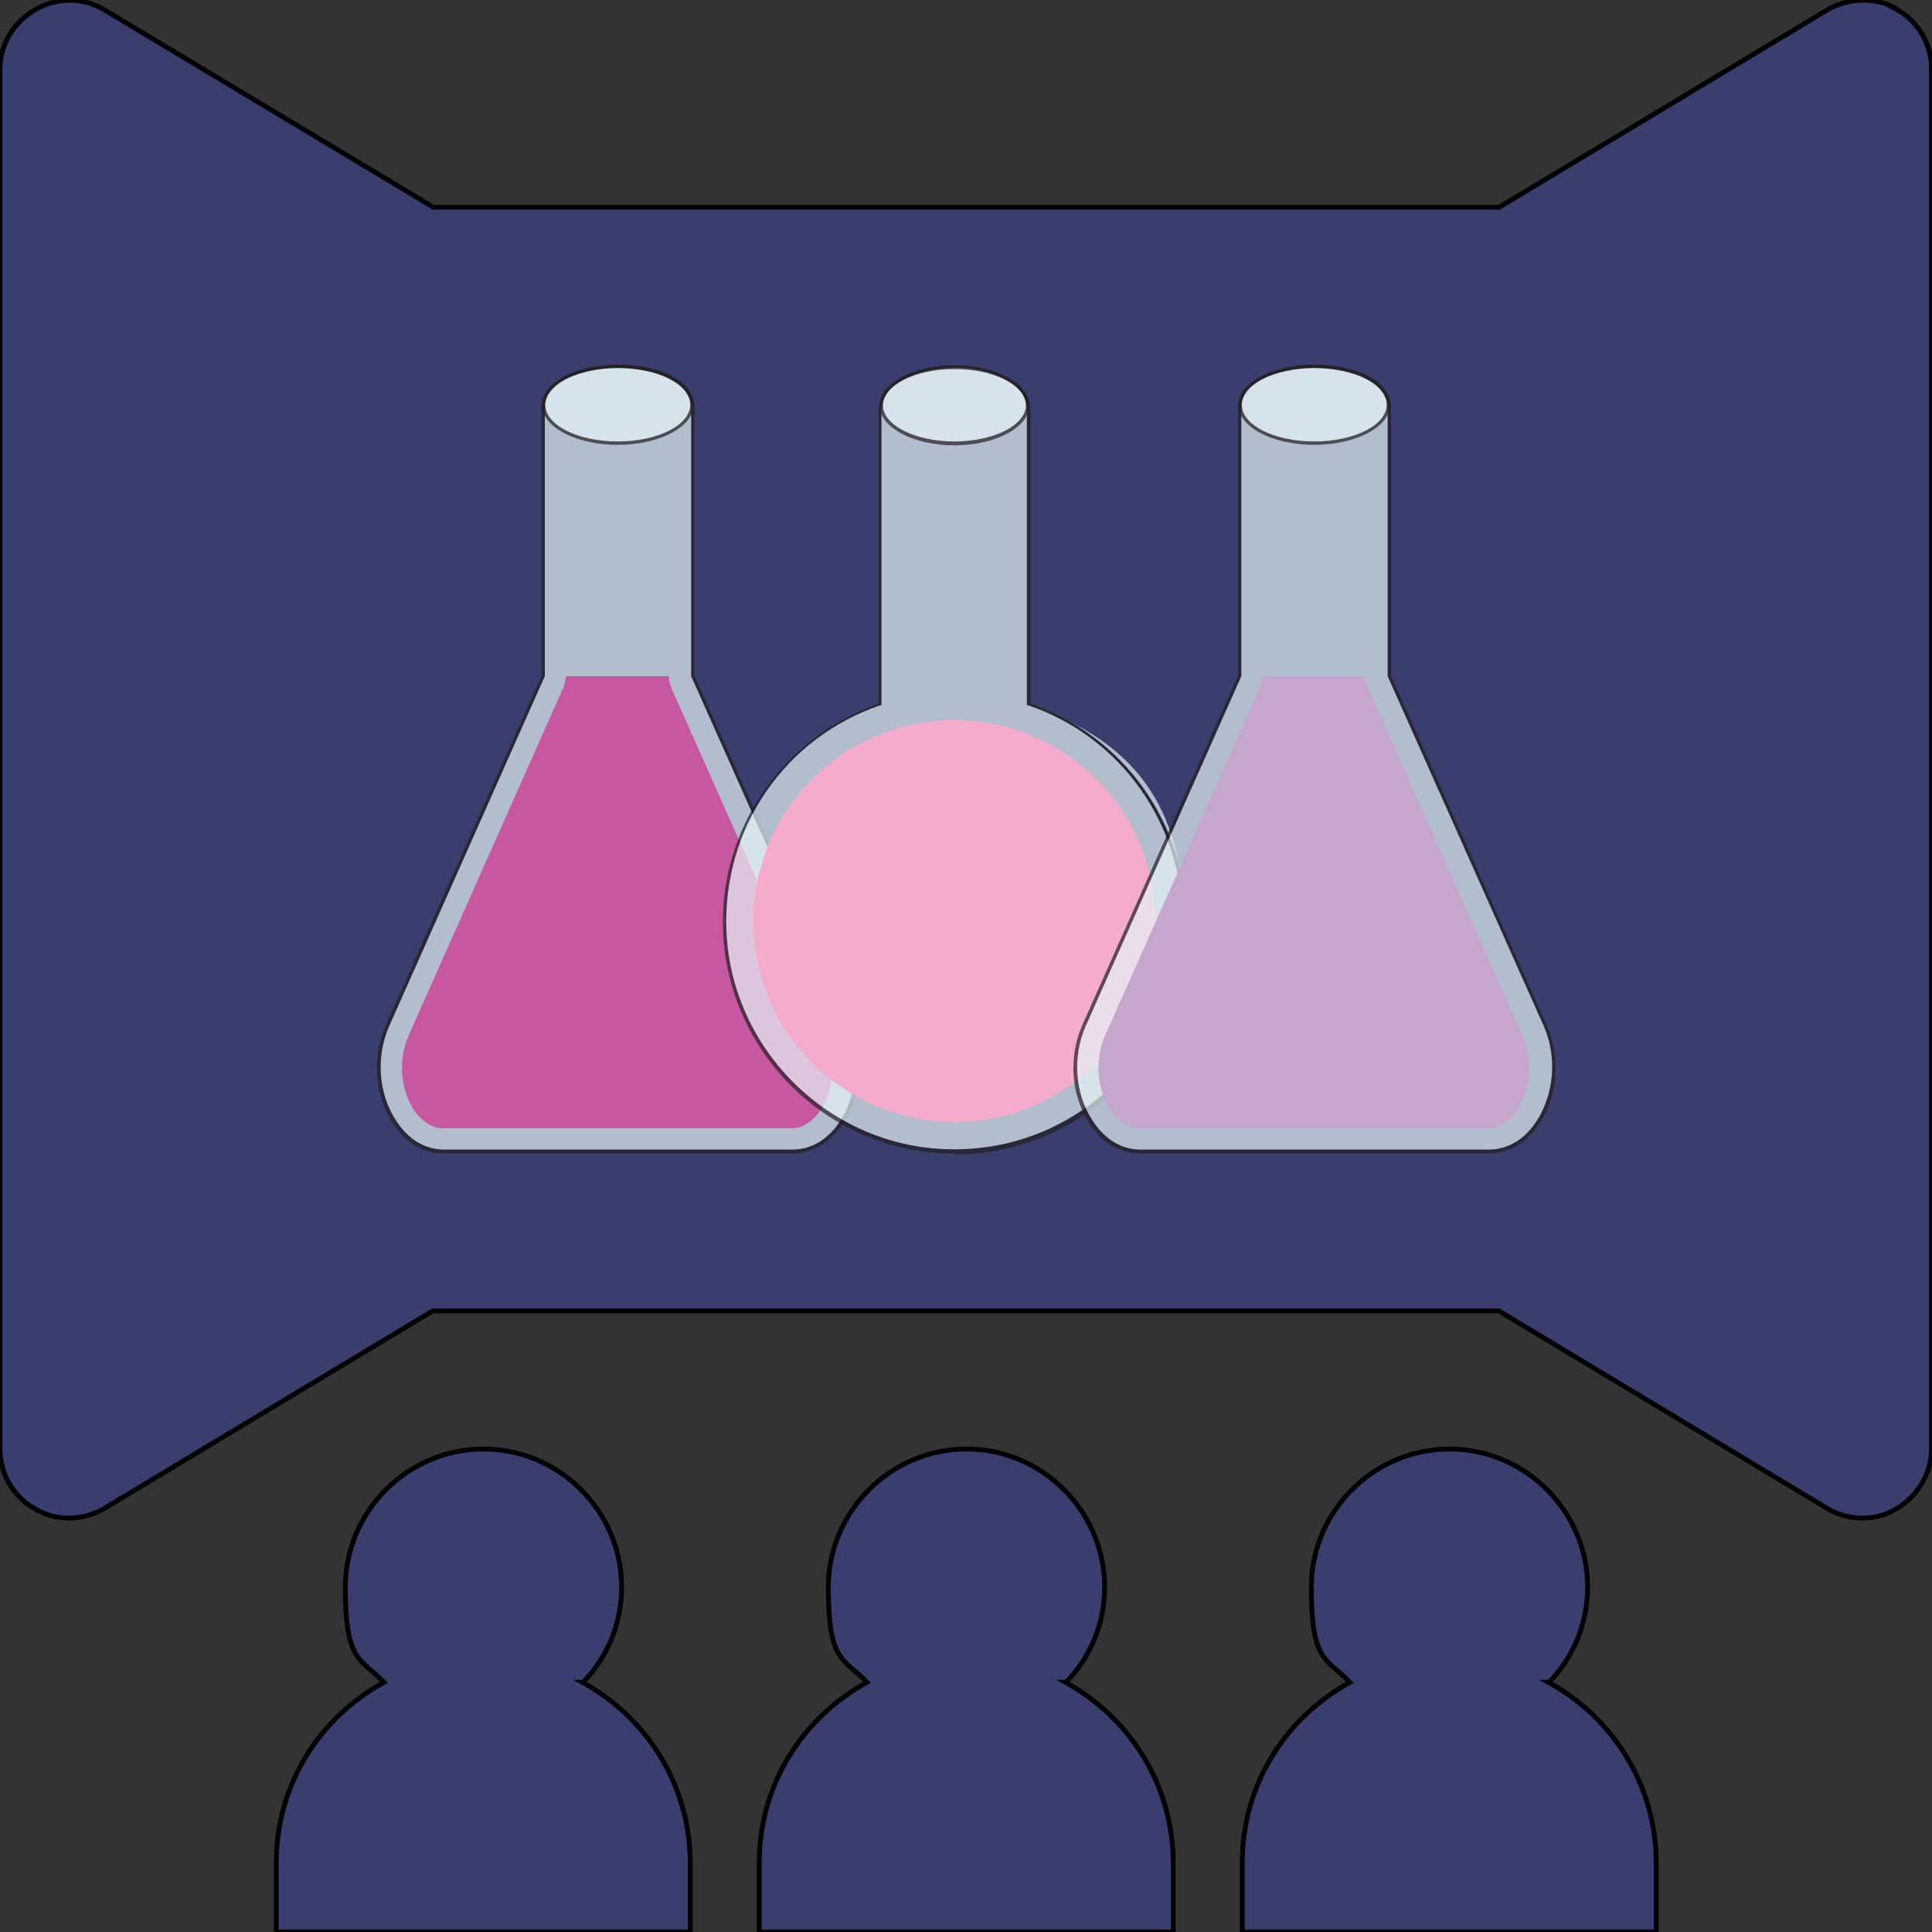<?xml version="1.0" encoding="UTF-8"?> <svg xmlns="http://www.w3.org/2000/svg" version="1.1" viewBox="0 0 400 400"><rect x="0" y="0" width="400" height="400" fill="#333333" stroke="none"/><defs><style> .cls-1 { fill: #221f1f; } .cls-2 { fill: #393e6f; stroke: #000; stroke-miterlimit: 10; } .cls-3 { fill: #c7a6ce; } .cls-4 { fill: #f5accc; } .cls-5 { opacity: .7; } .cls-6 { fill: #e6f4f7; } .cls-7 { fill: #c657a0; } </style></defs><g><g id="Layer_1"><path class="cls-2" d="M392.8,1.9c-4.4-2.6-10-2.4-14.4.1l-68,40.9H89.7L21.7,2.1c-4.4-2.7-9.9-2.7-14.4-.1C2.9,4.5,0,9.2,0,14.3v285.7c0,5.1,2.7,9.9,7.3,12.4,2.1,1.3,4.6,1.9,7,1.9s5.1-.7,7.3-2l68-40.9h220.7l68,40.9c2.3,1.4,4.9,2,7.3,2s4.9-.6,7-1.9c4.4-2.6,7.3-7.3,7.3-12.4V14.3c0-5.1-2.7-9.9-7.3-12.4h.3,0Z"></path><path class="cls-2" d="M220.7,348.3c5-5.1,8-12.1,8-19.7,0-15.7-12.9-28.6-28.6-28.6s-28.6,12.9-28.6,28.6,3.1,14.6,8,19.7c-13.3,7.3-22.3,21.1-22.3,37.4v14.3h85.7v-14.3c0-16.1-9-30.1-22.3-37.4h.1Z"></path><path class="cls-2" d="M120.7,348.3c5-5.1,8-12.1,8-19.7,0-15.7-12.9-28.6-28.6-28.6s-28.6,12.9-28.6,28.6,3.1,14.6,8,19.7c-13.3,7.3-22.3,21.1-22.3,37.4v14.3h85.7v-14.3c0-16.1-9-30.1-22.3-37.4h.1Z"></path><path class="cls-2" d="M320.7,348.3c5-5.1,8-12.1,8-19.7,0-15.7-12.9-28.6-28.6-28.6s-28.6,12.9-28.6,28.6,3.1,14.6,8,19.7c-13.3,7.3-22.3,21.1-22.3,37.4v14.3h85.7v-14.3c0-16.1-9-30.1-22.3-37.4h0Z"></path><g><g><g><g class="cls-5"><g><path class="cls-6" d="M175.6,212.4l-32.2-72.4v-56c0-.5-.2-1.1-.5-1.8-2.7-6.2-14-6.3-15-6.3-.9,0-12.3.2-15,6.5-.3.7-.4,1.2-.5,1.6v56l-32.2,72.4c-5.2,11.6,1.3,26.1,11.6,26.1h72.2c10.3,0,16.8-14.5,11.6-26.1Z"></path><path class="cls-1" d="M164,238.8h-72.2c-4.2,0-7.9-2.2-10.5-6.3-3.8-5.8-4.3-13.8-1.4-20.3l32.2-72.3v-56h0c0-.6.3-1.2.5-1.7,2.8-6.4,14.1-6.7,15.4-6.7,1.3,0,12.6.1,15.3,6.5.3.6.4,1.3.5,1.9h0v56l32.2,72.3c2.9,6.5,2.4,14.5-1.4,20.3-2.6,4.1-6.4,6.3-10.5,6.3ZM112.8,84v56h0c0,0-32.2,72.4-32.2,72.4-2.8,6.3-2.3,14,1.4,19.6,2.5,3.9,6,6,9.9,6h72.2c3.9,0,7.4-2.1,9.9-6,3.6-5.6,4.2-13.3,1.4-19.6l-32.3-72.4v-56.1c0-.6-.2-1.2-.5-1.7-2.6-5.9-13.4-6-14.7-6-.5,0-12,.1-14.7,6.3-.2.5-.4,1-.4,1.5Z"></path></g></g><g class="cls-5"><ellipse class="cls-6" cx="127.9" cy="83.8" rx="15.4" ry="7.9"></ellipse><path class="cls-1" d="M127.9,92.1c-8.7,0-15.7-3.7-15.7-8.3s7.1-8.3,15.7-8.3,15.7,3.7,15.7,8.3-7.1,8.3-15.7,8.3ZM127.9,76.2c-8.3,0-15,3.4-15,7.6s6.7,7.6,15,7.6,15-3.4,15-7.6-6.7-7.6-15-7.6Z"></path></g></g><path class="cls-7" d="M138.4,140l.4,2,32.2,72.4c2.5,5.7,1.3,11.8-1.1,15.4-.9,1.4-3,3.8-6,3.8h-72.2c-3,0-5-2.4-6-3.8-2.4-3.6-3.6-9.7-1.1-15.4l32.2-72.4.4-2"></path></g><g><g class="cls-5"><path class="cls-6" d="M212.9,145.9v-61c0-.5,0-1.1-.3-1.8-1.7-5.1-9.9-7.3-15.6-7.2-4.9.1-12.6,2-14.4,7.1-.3.8-.4,1.4-.4,1.9v61c-19.3,6.6-33,25.2-32.2,46.9.9,24.5,20.8,44.5,45.3,45.6,27.3,1.3,49.8-20.5,49.8-47.5s-13.5-38.6-32.2-45Z"></path><path class="cls-1" d="M197.6,238.8c-.8,0-1.5,0-2.3,0-24.6-1.1-44.6-21.3-45.6-46-.4-10.6,2.6-20.7,8.6-29.3,5.8-8.2,14.1-14.5,23.6-17.8v-60.7c0-.7.2-1.4.4-2,2-5.6,10.5-7.2,14.8-7.3,5.2-.1,14.1,1.8,16,7.4.2.6.3,1.3.3,1.9v60.7c19.3,6.7,32.2,24.8,32.2,45.3s-5.3,25.5-14.8,34.7c-9,8.6-20.7,13.3-33.1,13.3ZM197.5,76.2c-.2,0-.4,0-.5,0-4.1,0-12.3,1.6-14.1,6.8-.2.6-.3,1.2-.4,1.8v61.2s-.2,0-.2,0c-19.9,6.8-32.7,25.5-31.9,46.6.9,24.3,20.7,44.2,44.9,45.3,13.1.6,25.4-4,34.9-13,9.4-9,14.6-21.1,14.6-34.2,0-20.2-12.8-38.2-32-44.7h-.2v-61.3c0-.6-.1-1.2-.3-1.7-1.5-4.6-8.6-6.9-14.7-6.9Z"></path></g><g class="cls-5"><ellipse class="cls-6" cx="197.6" cy="83.9" rx="15.1" ry="7.9"></ellipse><path class="cls-1" d="M197.6,92.2c-8.5,0-15.5-3.7-15.5-8.3s7-8.3,15.5-8.3,15.5,3.7,15.5,8.3-7,8.3-15.5,8.3ZM197.6,76.4c-8.1,0-14.8,3.4-14.8,7.5s6.6,7.5,14.8,7.5,14.8-3.4,14.8-7.5-6.6-7.5-14.8-7.5Z"></path></g><circle class="cls-4" cx="197.6" cy="190.7" r="41.6"></circle></g><g><g><g class="cls-5"><g><path class="cls-6" d="M319.8,212.4l-32.2-72.4v-56c0-.5-.2-1.1-.5-1.8-2.7-6.2-14-6.3-15-6.3-.9,0-12.3.2-15,6.5-.3.7-.4,1.2-.5,1.6v56l-32.2,72.4c-5.2,11.6,1.3,26.1,11.6,26.1h72.2c10.3,0,16.8-14.5,11.6-26.1Z"></path><path class="cls-1" d="M308.2,238.8h-72.2c-4.2,0-7.9-2.2-10.5-6.3-3.8-5.8-4.3-13.8-1.4-20.3l32.2-72.3v-56h0c0-.6.3-1.2.5-1.7,2.8-6.4,14.1-6.7,15.4-6.7,1.3,0,12.6.1,15.3,6.5.3.6.4,1.3.5,1.9h0v56l32.2,72.3c2.9,6.5,2.4,14.5-1.4,20.3-2.6,4.1-6.4,6.3-10.5,6.3ZM257,84v56h0c0,0-32.2,72.4-32.2,72.4-2.8,6.3-2.3,14,1.4,19.6,2.5,3.9,6,6,9.9,6h72.2c3.9,0,7.4-2.1,9.9-6,3.6-5.6,4.2-13.3,1.4-19.6l-32.3-72.4v-56.1c0-.6-.2-1.2-.5-1.7-2.6-5.9-13.4-6-14.7-6-.5,0-12,.1-14.7,6.3-.2.5-.4,1-.4,1.5Z"></path></g></g><g class="cls-5"><ellipse class="cls-6" cx="272.1" cy="83.8" rx="15.4" ry="7.9"></ellipse><path class="cls-1" d="M272.1,92.1c-8.7,0-15.7-3.7-15.7-8.3s7.1-8.3,15.7-8.3,15.7,3.7,15.7,8.3-7.1,8.3-15.7,8.3ZM272.1,76.2c-8.3,0-15,3.4-15,7.6s6.7,7.6,15,7.6,15-3.4,15-7.6-6.7-7.6-15-7.6Z"></path></g></g><path class="cls-3" d="M282.6,140l.4,2,32.2,72.4c2.5,5.7,1.3,11.8-1.1,15.4-.9,1.4-3,3.8-6,3.8h-72.2c-3,0-5-2.4-6-3.8-2.4-3.6-3.6-9.7-1.1-15.4l32.2-72.4.4-2"></path></g></g></g></g></svg> 